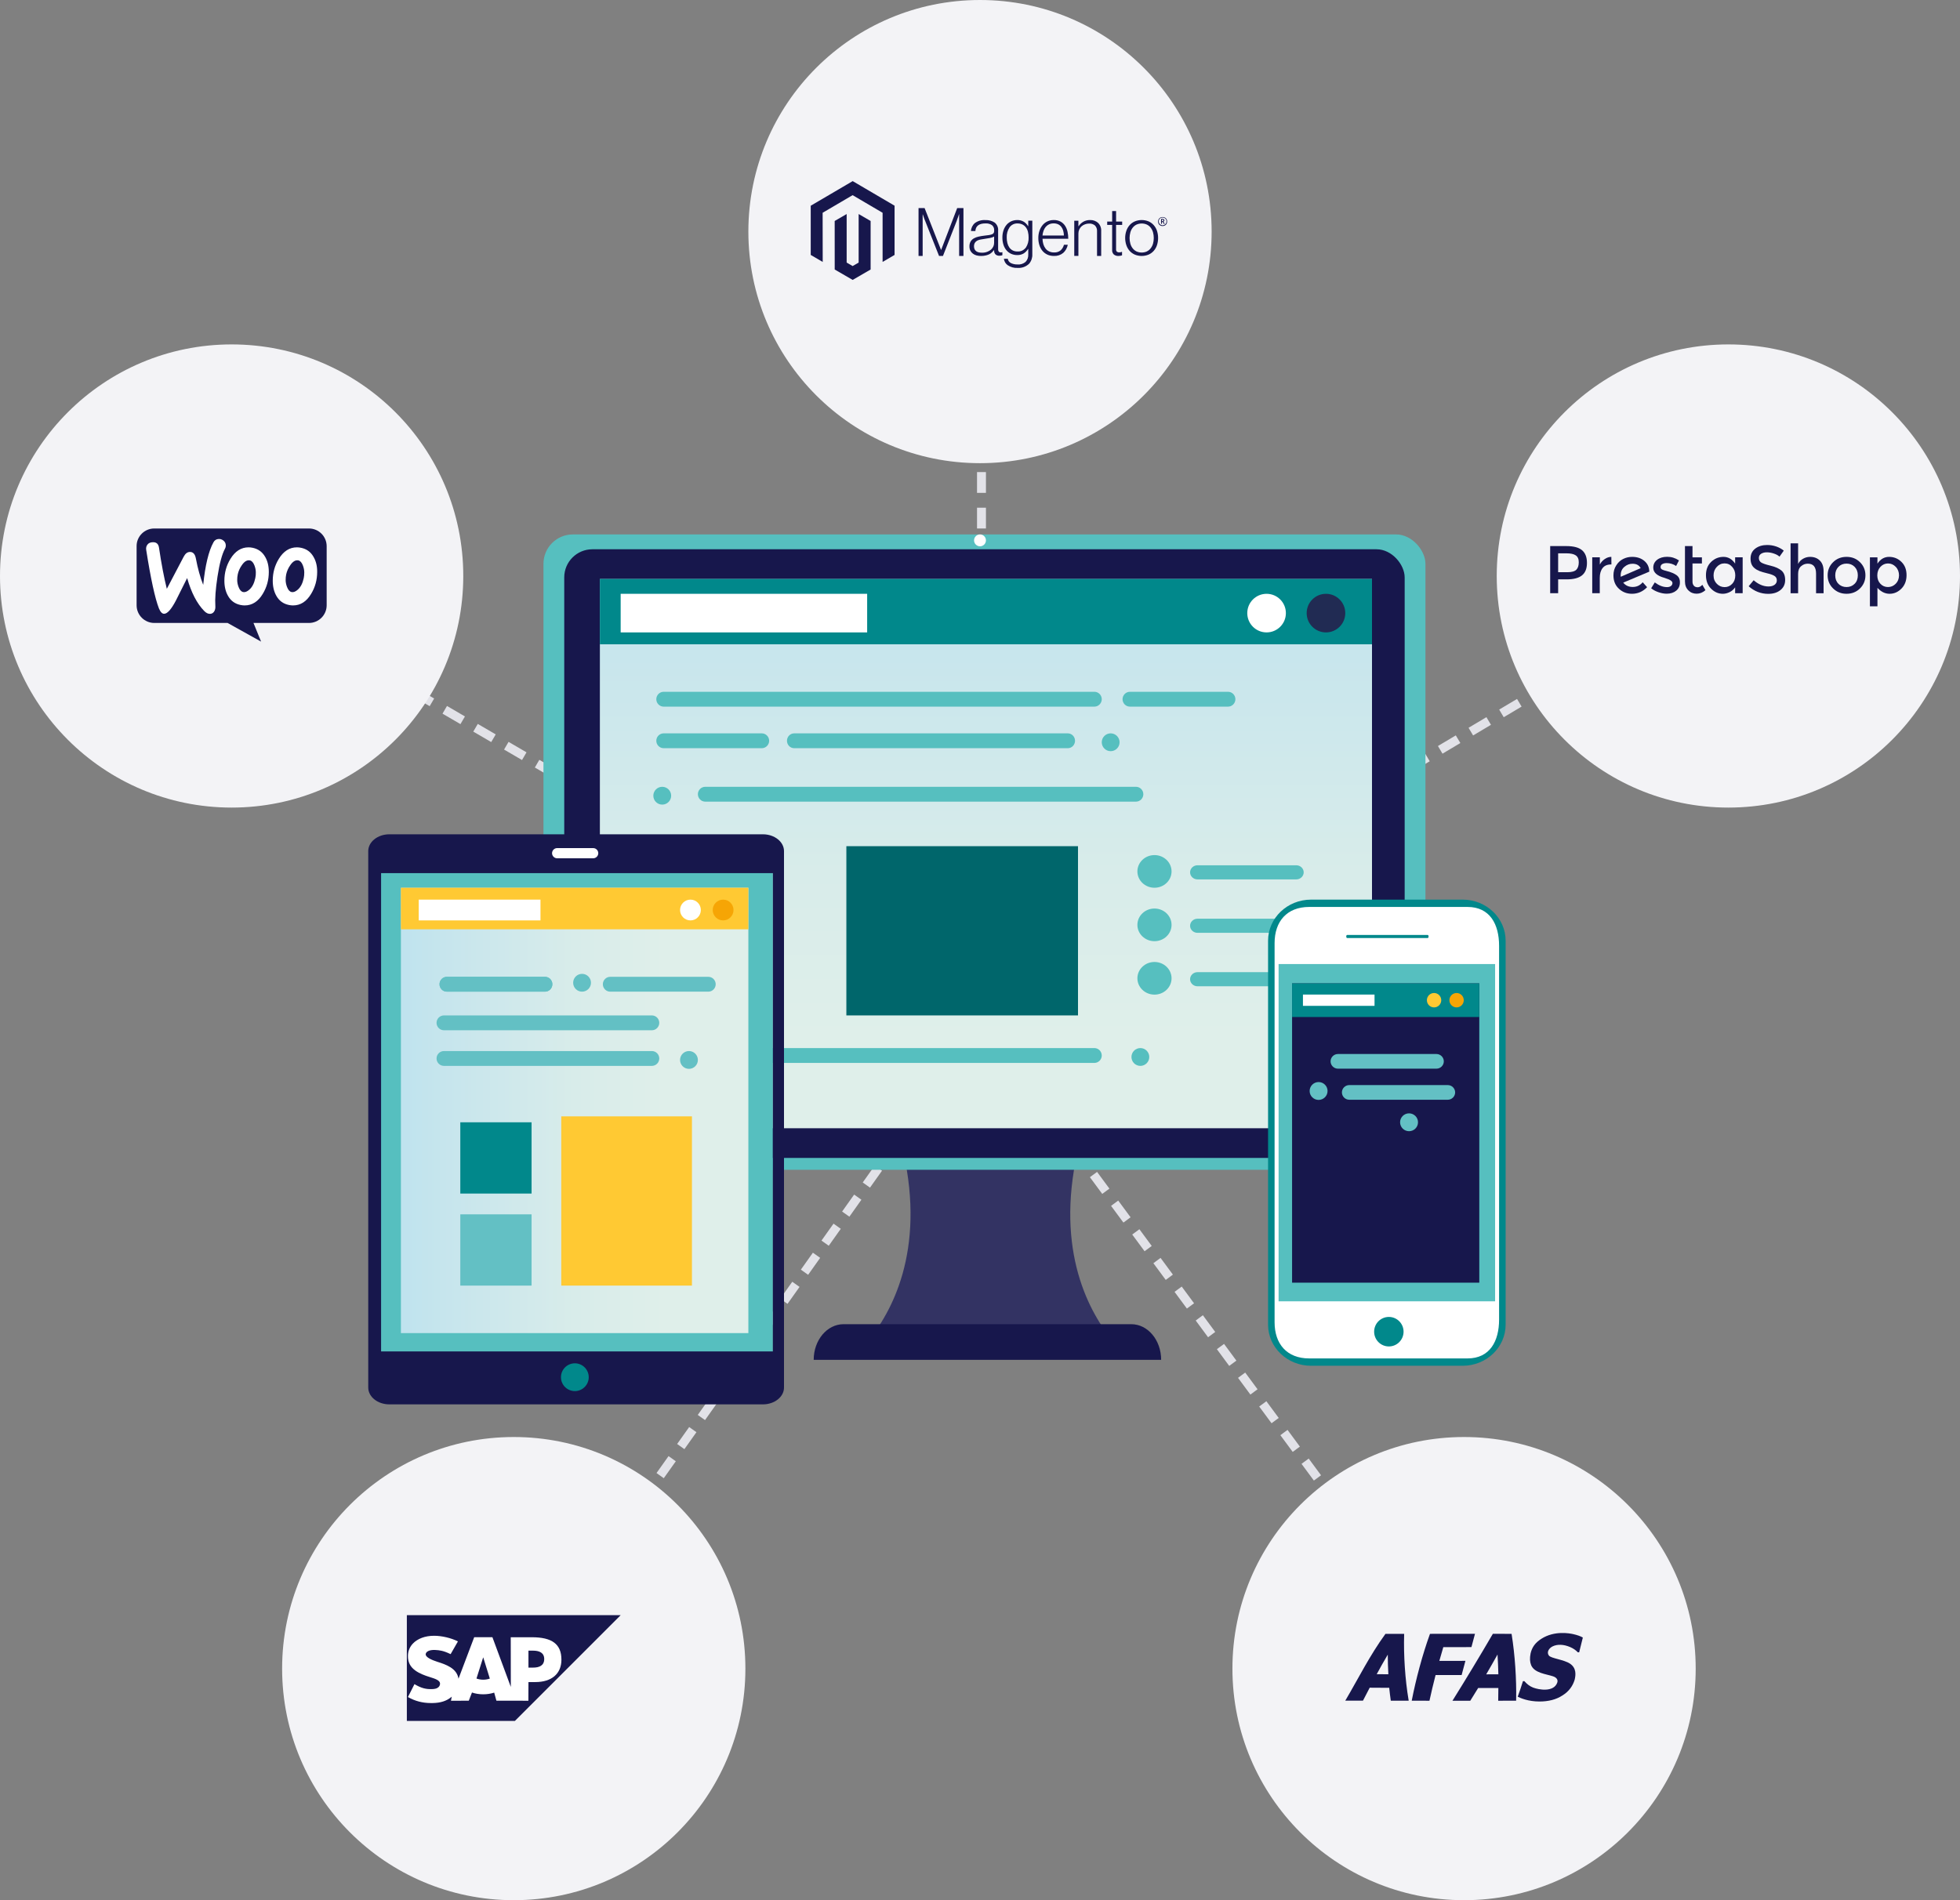 <?xml version="1.0" encoding="UTF-8"?> <svg xmlns="http://www.w3.org/2000/svg" xmlns:xlink="http://www.w3.org/1999/xlink" width="660px" height="640px" viewBox="0 0 660 640" version="1.1"><rect x="0" y="0" width="660" height="640" fill="#808080" stroke="none"/><title>Group 12</title><defs><linearGradient x1="50%" y1="-5.053%" x2="50%" y2="111.756%" id="linearGradient-1"><stop stop-color="#BFE3EE" offset="0%"></stop><stop stop-color="#C6E5ED" offset="12%"></stop><stop stop-color="#D8ECEA" offset="50%"></stop><stop stop-color="#DFEFEA" offset="76%"></stop></linearGradient><linearGradient x1="0%" y1="50%" x2="100%" y2="50%" id="linearGradient-2"><stop stop-color="#BFE3EE" offset="0%"></stop><stop stop-color="#C6E5ED" offset="12%"></stop><stop stop-color="#D8ECEA" offset="50%"></stop><stop stop-color="#DFEFEA" offset="76%"></stop></linearGradient></defs><g id="Wesbite-design" stroke="none" stroke-width="1" fill="none" fill-rule="evenodd"><g id="Let's-Develop.---software-portaal-ontwikkelen" transform="translate(-951, -5100)"><g id="Group-12" transform="translate(951, 5100)"><line x1="78.5" y1="197.5" x2="330.5" y2="344.5" id="Line-4" stroke="#E2E2E8" stroke-width="3" stroke-linecap="square" stroke-dasharray="4,8"></line><line x1="330.5" y1="344.5" x2="330.5" y2="102.5" id="Line-4" stroke="#E2E2E8" stroke-width="3" stroke-linecap="square" stroke-dasharray="4,8"></line><line x1="582.5" y1="194.5" x2="330.5" y2="344.5" id="Line-4" stroke="#E2E2E8" stroke-width="3" stroke-linecap="square" stroke-dasharray="4,8"></line><line x1="485.5" y1="554.5" x2="330.5" y2="344.5" id="Line-4" stroke="#E2E2E8" stroke-width="3" stroke-linecap="square" stroke-dasharray="4,8"></line><line x1="181.5" y1="554.5" x2="330.5" y2="344.5" id="Line-4" stroke="#E2E2E8" stroke-width="3" stroke-linecap="square" stroke-dasharray="4,8"></line><circle id="Oval" fill="#F3F3F6" cx="330" cy="78" r="78"></circle><circle id="Oval-Copy-6" fill="#F3F3F6" cx="78" cy="194" r="78"></circle><circle id="Oval-Copy-9" fill="#F3F3F6" cx="582" cy="194" r="78"></circle><g id="WooCommerce_logo" transform="translate(46, 178)" fill-rule="nonzero"><path d="M5.939,0 L58.034,0 C61.331,0 64,2.669 64,5.966 L64,25.851 C64,29.148 61.331,31.817 58.034,31.817 L39.353,31.817 L41.917,38.096 L30.64,31.817 L5.966,31.817 C2.669,31.817 0,29.148 0,25.851 L0,5.966 C-0.026,2.695 2.643,0 5.94,0 L5.939,0 Z" id="Path" fill="#17174C"></path><path d="M3.644,5.437 C4.008,4.943 4.555,4.683 5.283,4.631 C6.61,4.527 7.364,5.151 7.547,6.504 C8.353,11.942 9.238,16.546 10.174,20.319 L15.872,9.47 C16.392,8.482 17.043,7.961 17.823,7.909 C18.968,7.831 19.67,8.56 19.956,10.095 C20.607,13.555 21.439,16.495 22.428,18.992 C23.104,12.384 24.249,7.623 25.862,4.683 C26.252,3.955 26.825,3.59 27.579,3.538 C28.178,3.486 28.724,3.668 29.218,4.059 C29.713,4.449 29.973,4.943 30.025,5.542 C30.051,6.01 29.973,6.4 29.765,6.79 C28.75,8.664 27.917,11.812 27.241,16.182 C26.591,20.423 26.357,23.727 26.513,26.094 C26.565,26.745 26.461,27.317 26.2,27.811 C25.888,28.384 25.42,28.696 24.822,28.748 C24.145,28.8 23.443,28.488 22.766,27.785 C20.347,25.314 18.422,21.62 17.017,16.702 C15.326,20.032 14.077,22.53 13.271,24.195 C11.736,27.135 10.435,28.644 9.342,28.722 C8.64,28.774 8.041,28.175 7.521,26.927 C6.194,23.518 4.763,16.936 3.228,7.181 C3.124,6.504 3.28,5.906 3.644,5.437 L3.644,5.437 Z M59.554,9.522 C58.617,7.883 57.239,6.894 55.392,6.504 C54.897,6.4 54.429,6.348 53.987,6.348 C51.489,6.348 49.46,7.649 47.873,10.25 C46.52,12.462 45.844,14.907 45.844,17.587 C45.844,19.59 46.26,21.307 47.092,22.738 C48.029,24.377 49.408,25.366 51.255,25.756 C51.749,25.86 52.218,25.912 52.66,25.912 C55.183,25.912 57.213,24.611 58.774,22.01 C60.126,19.772 60.803,17.327 60.803,14.647 C60.829,12.618 60.387,10.927 59.554,9.522 Z M56.276,16.728 C55.912,18.446 55.261,19.72 54.299,20.579 C53.544,21.255 52.842,21.542 52.191,21.411 C51.567,21.281 51.047,20.735 50.657,19.72 C50.344,18.914 50.188,18.107 50.188,17.353 C50.188,16.703 50.24,16.052 50.37,15.454 C50.605,14.387 51.047,13.346 51.749,12.358 C52.608,11.083 53.518,10.563 54.455,10.745 C55.079,10.875 55.6,11.421 55.99,12.436 C56.302,13.242 56.458,14.049 56.458,14.803 C56.458,15.48 56.406,16.13 56.276,16.729 L56.276,16.728 Z M43.268,9.522 C42.331,7.883 40.926,6.894 39.105,6.504 C38.611,6.4 38.143,6.348 37.7,6.348 C35.203,6.348 33.174,7.649 31.587,10.25 C30.234,12.462 29.557,14.907 29.557,17.587 C29.557,19.59 29.974,21.307 30.806,22.738 C31.743,24.377 33.122,25.366 34.969,25.756 C35.463,25.86 35.931,25.912 36.374,25.912 C38.897,25.912 40.926,24.611 42.487,22.01 C43.84,19.772 44.517,17.327 44.517,14.647 C44.517,12.618 44.1,10.927 43.268,9.522 L43.268,9.522 Z M39.964,16.728 C39.6,18.446 38.949,19.72 37.987,20.579 C37.232,21.255 36.53,21.542 35.879,21.411 C35.255,21.281 34.735,20.735 34.344,19.72 C34.032,18.914 33.876,18.107 33.876,17.353 C33.876,16.703 33.928,16.052 34.058,15.454 C34.292,14.387 34.735,13.346 35.437,12.358 C36.296,11.083 37.206,10.563 38.143,10.745 C38.767,10.875 39.287,11.421 39.678,12.436 C39.99,13.242 40.146,14.049 40.146,14.803 C40.172,15.48 40.094,16.13 39.964,16.729 L39.964,16.728 Z" id="Shape" fill="#FFFFFF"></path></g><circle id="Oval-Copy-10" fill="#F3F3F6" cx="173" cy="562" r="78"></circle><circle id="Oval-Copy-11" fill="#F3F3F6" cx="493" cy="562" r="78"></circle><g id="Group-11" transform="translate(453, 550)" fill="#17174C"><path d="M28.351,22.819 L28.203,22.819 C26.345,22.818 24.487,22.816 22.631,22.815 L22.378,22.815 C22.393,22.739 22.408,22.664 22.423,22.588 C23.778,15.623 25.962,7.377 28.478,0.422 C28.495,0.378 28.51,0.334 28.526,0.29 L28.674,0.29 C33.59,0.288 38.509,0.287 43.428,0.288 L43.678,0.288 C43.659,0.362 43.638,0.436 43.618,0.511 C43.265,1.834 42.898,3.209 42.522,4.618 C42.51,4.665 42.497,4.713 42.484,4.76 L42.333,4.76 C39.225,4.759 36.115,4.76 33.014,4.765 C32.558,6.279 32.11,7.831 31.676,9.393 C34.508,9.391 37.354,9.389 40.199,9.389 L40.459,9.389 C40.436,9.473 40.414,9.554 40.392,9.636 C40.001,11.096 39.61,12.563 39.222,14.02 C39.21,14.069 39.198,14.118 39.185,14.166 L39.03,14.166 C36.152,14.166 33.275,14.164 30.411,14.161 C29.651,17.105 28.962,19.997 28.379,22.687 C28.37,22.731 28.36,22.774 28.351,22.819" id="Fill-1"></path><path d="M10.583,13.89 C11.882,13.894 13.19,13.896 14.508,13.9 C14.382,11.701 14.317,9.485 14.311,7.3 C12.999,9.492 11.76,11.704 10.583,13.89 M21.359,22.814 L21.153,22.814 C19.272,22.812 17.392,22.81 15.513,22.809 L15.331,22.809 C15.322,22.75 15.314,22.692 15.305,22.634 C15.11,21.275 14.94,19.883 14.798,18.47 C12.588,18.459 10.395,18.447 8.223,18.432 C7.478,19.868 6.746,21.29 6.009,22.703 C5.992,22.735 5.976,22.766 5.96,22.798 L5.85,22.798 C4.01,22.795 2.173,22.792 0.336,22.789 L0,22.789 C0.057,22.693 0.115,22.598 0.172,22.502 C4.422,15.288 8.227,7.604 13.462,0.391 C13.483,0.361 13.505,0.332 13.526,0.303 L13.634,0.303 C15.639,0.301 17.645,0.299 19.651,0.297 L19.831,0.297 C19.829,0.353 19.827,0.41 19.824,0.466 C19.621,7.479 20.138,15.604 21.325,22.622 C21.336,22.686 21.347,22.75 21.359,22.814" id="Fill-3"></path><path d="M47.459,13.931 C48.826,13.931 50.192,13.929 51.552,13.928 C51.499,11.706 51.403,9.459 51.267,7.255 C50.045,9.456 48.762,11.705 47.459,13.931 M57.532,22.816 L57.325,22.816 C55.445,22.817 53.563,22.818 51.679,22.819 L51.496,22.819 C51.497,22.762 51.5,22.705 51.501,22.649 C51.536,21.317 51.552,19.935 51.55,18.524 C49.288,18.529 47.019,18.532 44.746,18.535 C43.874,19.976 43.003,21.383 42.151,22.733 C42.132,22.763 42.114,22.792 42.094,22.821 L41.984,22.821 C40.132,22.822 38.281,22.822 36.43,22.821 L36.092,22.821 C36.147,22.732 36.205,22.642 36.26,22.553 C40.589,15.634 45.628,7.269 49.641,0.376 C49.656,0.347 49.674,0.317 49.69,0.288 L49.8,0.288 C51.807,0.29 53.813,0.291 55.821,0.292 L55.998,0.292 C56.007,0.348 56.017,0.404 56.025,0.46 C57.149,7.44 57.685,15.642 57.536,22.624 C57.534,22.687 57.532,22.752 57.532,22.816" id="Fill-6"></path><path d="M80,1.532 C79.57,3.192 79.163,4.849 78.759,6.51 C78.609,6.51 78.458,6.509 78.309,6.508 C77.669,5.84 76.857,5.245 75.829,4.792 C73.517,3.772 71.364,3.749 69.802,4.523 C68.639,5.099 67.711,6.414 68.544,7.582 C69.26,8.586 73.613,8.936 75.689,10.343 C77.893,11.837 77.617,14.151 77.241,15.755 C76.583,17.93 75.255,19.729 73.118,21.047 C70.986,22.451 68.35,23.081 65.411,23.081 C61.58,23.081 58.99,21.919 58.073,21.465 C58.694,19.766 59.281,18.008 59.828,16.225 C59.991,16.225 60.152,16.224 60.313,16.223 C61.128,17.171 62.089,17.942 63.241,18.388 C65.192,19.143 70.193,20.025 71.376,16.736 C71.743,15.716 71.066,14.968 69.99,14.605 C67.702,13.832 63.684,13.523 62.587,10.829 C62.147,9.748 62.087,8.508 62.401,6.888 C62.889,4.796 63.959,3.275 66.068,1.934 C70.471,-0.867 75.556,0.116 76.797,0.396 C78.033,0.676 79.167,1.057 80,1.532" id="Fill-8"></path></g><g id="devices" transform="translate(124, 180)" fill-rule="nonzero"><path d="M168,272 L251,272 C242.892,262.26 231.288,241.559 238.833,207.934 C246.025,175.896 227.879,167.128 209.5,176.614 C191.121,167.128 172.975,175.896 180.167,207.934 C187.712,241.559 176.108,262.26 168,272 L168,272 Z" id="Path" fill="#333363"></path><path d="M256.965,266 L160.04,266 C154.497,266 150,271.372 150,278 L267,278 C267,271.372 262.508,266 256.96,266 L256.965,266 Z" id="Path" fill="#17174C"></path><rect id="Rectangle" fill="#56BFBF" x="59" y="0" width="297" height="214" rx="9.91"></rect><rect id="Rectangle" fill="#17174C" x="66" y="5" width="283" height="205" rx="9.47"></rect><path d="M204,2 C204,3.106 204.894,4 206,4 C207.106,4 208,3.106 208,2 C208,0.894 207.106,0 206,0 C204.894,0 204,0.894 204,2 Z" id="Path" fill="#FFFFFF"></path><rect id="Rectangle" fill="url(#linearGradient-1)" x="78" y="15" width="260" height="185"></rect><rect id="Rectangle" fill="#01888B" x="78" y="15" width="260" height="22"></rect><path d="M244.529,178 L99.471,178 C98.114,178 97,176.873 97,175.5 L97,175.5 C97,174.127 98.114,173 99.471,173 L244.529,173 C245.886,173 247,174.127 247,175.5 L247,175.5 C247,176.873 245.886,178 244.529,178 Z" id="Path" fill="#56BFBF"></path><path d="M316,26.5 C316,30.09 318.91,33 322.5,33 C326.09,33 329,30.09 329,26.5 C329,22.91 326.09,20 322.5,20 C318.91,20 316,22.91 316,26.5 Z" id="Path" fill="#212B53"></path><path d="M296,26.5 C296,30.09 298.91,33 302.5,33 C306.09,33 309,30.09 309,26.5 C309,22.91 306.09,20 302.5,20 C298.91,20 296,22.91 296,26.5 Z" id="Path" fill="#FFFFFF"></path><rect id="Rectangle" fill="#FFFFFF" x="85" y="20" width="83" height="13"></rect><g id="Group" transform="translate(0, 101)"><rect id="Rectangle" fill="#56BFBF" x="2.09" y="1.653" width="134.166" height="187.912"></rect><path d="M132.922,0 L7.078,0 C3.184,0 0,2.547 0,5.654 L0,186.346 C0,189.458 3.184,192 7.078,192 L132.922,192 C136.816,192 140,189.453 140,186.346 L140,5.654 C140,2.542 136.816,0 132.922,0 Z M136.262,174.169 L4.327,174.169 L4.327,13.086 L136.257,13.086 L136.257,174.164 L136.262,174.169 Z" id="Shape" fill="#17174C"></path><path d="M75.746,8.079 L63.612,8.079 C62.669,8.079 61.896,7.306 61.896,6.363 L61.896,6.363 C61.896,5.42 62.669,4.647 63.612,4.647 L75.746,4.647 C76.689,4.647 77.462,5.42 77.462,6.363 L77.462,6.363 C77.462,7.306 76.689,8.079 75.746,8.079 Z" id="Path" fill="#FFFFFF"></path><ellipse id="Oval" fill="#01888B" cx="69.572" cy="182.851" rx="4.677" ry="4.677"></ellipse></g><rect id="Rectangle" fill="url(#linearGradient-2)" x="11" y="119" width="117" height="150"></rect><rect id="Rectangle" fill="#FFC933" x="11" y="119" width="117" height="14"></rect><path d="M116,126.5 C116,128.431 117.569,130 119.5,130 C121.431,130 123,128.431 123,126.5 C123,124.569 121.431,123 119.5,123 C117.569,123 116,124.569 116,126.5 Z" id="Path" fill="#F6A505"></path><path d="M105,126.5 C105,128.431 106.569,130 108.5,130 C110.431,130 112,128.431 112,126.5 C112,124.569 110.431,123 108.5,123 C106.569,123 105,124.569 105,126.5 Z" id="Path" fill="#FFFFFF"></path><rect id="Rectangle" fill="#FFFFFF" x="17" y="123" width="41" height="7"></rect><path d="M244.529,58 L99.471,58 C98.114,58 97,56.873 97,55.5 L97,55.5 C97,54.127 98.114,53 99.471,53 L244.529,53 C245.886,53 247,54.127 247,55.5 L247,55.5 C247,56.873 245.886,58 244.529,58 Z" id="Path" fill="#56BFBF"></path><path d="M258.529,90 L113.471,90 C112.114,90 111,88.873 111,87.5 L111,87.5 C111,86.127 112.114,85 113.471,85 L258.529,85 C259.886,85 261,86.127 261,87.5 L261,87.5 C261,88.873 259.886,90 258.529,90 L258.529,90 Z" id="Path" fill="#56BFBF"></path><path d="M289.532,58 L256.468,58 C255.113,58 254,56.873 254,55.5 L254,55.5 C254,54.127 255.113,53 256.468,53 L289.532,53 C290.887,53 292,54.127 292,55.5 L292,55.5 C292,56.873 290.887,58 289.532,58 Z" id="Path" fill="#56BFBF"></path><path d="M99.468,72 L132.532,72 C133.887,72 135,70.873 135,69.5 L135,69.5 C135,68.127 133.887,67 132.532,67 L99.468,67 C98.113,67 97,68.127 97,69.5 L97,69.5 C97,70.873 98.113,72 99.468,72 L99.468,72 Z" id="Path" fill="#56BFBF"></path><path d="M26.468,154 L59.532,154 C60.887,154 62,152.873 62,151.5 L62,151.5 C62,150.127 60.887,149 59.532,149 L26.468,149 C25.113,149 24,150.127 24,151.5 L24,151.5 C24,152.873 25.113,154 26.468,154 Z" id="Path" fill="#63C0C4"></path><path d="M81.468,154 L114.532,154 C115.887,154 117,152.873 117,151.5 L117,151.5 C117,150.127 115.887,149 114.532,149 L81.468,149 C80.113,149 79,150.127 79,151.5 L79,151.5 C79,152.873 80.113,154 81.468,154 L81.468,154 Z" id="Path" fill="#63C0C4"></path><path d="M25.487,167 L95.513,167 C96.879,167 98,165.873 98,164.5 L98,164.5 C98,163.127 96.879,162 95.513,162 L25.487,162 C24.121,162 23,163.127 23,164.5 L23,164.5 C23,165.873 24.121,167 25.487,167 Z" id="Path" fill="#63C0C4"></path><path d="M25.487,179 L95.513,179 C96.879,179 98,177.873 98,176.5 L98,176.5 C98,175.127 96.879,174 95.513,174 L25.487,174 C24.121,174 23,175.127 23,176.5 L23,176.5 C23,177.873 24.121,179 25.487,179 Z" id="Path" fill="#63C0C4"></path><path d="M143.425,72 L235.575,72 C236.91,72 238,70.876 238,69.5 L238,69.5 C238,68.124 236.91,67 235.575,67 L143.425,67 C142.09,67 141,68.124 141,69.5 L141,69.5 C141,70.876 142.09,72 143.425,72 L143.425,72 Z" id="Path" fill="#56BFBF"></path><path d="M253,70 C253,71.658 251.658,73 250,73 C248.342,73 247,71.658 247,70 C247,68.342 248.342,67 250,67 C251.658,67 253,68.342 253,70 Z" id="Path" fill="#56BFBF"></path><circle id="Oval" fill="#56BFBF" cx="260" cy="176" r="3"></circle><g id="Group" transform="translate(259, 108)" fill="#56BFBF"><path d="M53.515,8.185 L20.227,8.185 C18.862,8.185 17.742,7.114 17.742,5.809 L17.742,5.809 C17.742,4.504 18.862,3.433 20.227,3.433 L53.515,3.433 C54.88,3.433 56,4.504 56,5.809 L56,5.809 C56,7.114 54.88,8.185 53.515,8.185 Z" id="Path"></path><path d="M11.505,5.5 C11.505,8.54 8.927,11 5.753,11 C2.578,11 0,8.535 0,5.5 C0,2.465 2.578,0 5.753,0 C8.927,0 11.505,2.465 11.505,5.5 Z" id="Path"></path></g><g id="Group" transform="translate(259, 126)" fill="#56BFBF"><path d="M53.515,8.185 L20.227,8.185 C18.862,8.185 17.742,7.114 17.742,5.809 L17.742,5.809 C17.742,4.504 18.862,3.433 20.227,3.433 L53.515,3.433 C54.88,3.433 56,4.504 56,5.809 L56,5.809 C56,7.114 54.88,8.185 53.515,8.185 Z" id="Path"></path><path d="M11.505,5.5 C11.505,8.54 8.927,11 5.753,11 C2.578,11 0,8.535 0,5.5 C0,2.465 2.578,0 5.753,0 C8.927,0 11.505,2.465 11.505,5.5 Z" id="Path"></path></g><g id="Group" transform="translate(259, 144)" fill="#56BFBF"><path d="M53.515,8.185 L20.227,8.185 C18.862,8.185 17.742,7.114 17.742,5.809 L17.742,5.809 C17.742,4.504 18.862,3.433 20.227,3.433 L53.515,3.433 C54.88,3.433 56,4.504 56,5.809 L56,5.809 C56,7.114 54.88,8.185 53.515,8.185 Z" id="Path"></path><path d="M11.505,5.5 C11.505,8.54 8.927,11 5.753,11 C2.578,11 0,8.535 0,5.5 C0,2.465 2.578,0 5.753,0 C8.927,0 11.505,2.465 11.505,5.5 Z" id="Path"></path></g><path d="M75,151 C75,152.658 73.658,154 72,154 C70.342,154 69,152.658 69,151 C69,149.342 70.342,148 72,148 C73.658,148 75,149.342 75,151 Z" id="Path" fill="#63C0C4"></path><path d="M111,177 C111,178.658 109.658,180 108,180 C106.342,180 105,178.658 105,177 C105,175.342 106.342,174 108,174 C109.658,174 111,175.342 111,177 Z" id="Path" fill="#63C0C4"></path><path d="M102,88 C102,89.658 100.658,91 99,91 C97.342,91 96,89.658 96,88 C96,86.342 97.342,85 99,85 C100.658,85 102,86.342 102,88 Z" id="Path" fill="#56BFBF"></path><rect id="Rectangle" fill="#00666B" x="161" y="105" width="78" height="57"></rect><rect id="Rectangle" fill="#FFC933" x="65" y="196" width="44" height="57"></rect><rect id="Rectangle" fill="#63C0C4" x="31" y="229" width="24" height="24"></rect><rect id="Rectangle" fill="#01888B" x="31" y="198" width="24" height="24"></rect><path d="M26.468,154 L59.532,154 C60.887,154 62,152.873 62,151.5 L62,151.5 C62,150.127 60.887,149 59.532,149 L26.468,149 C25.113,149 24,150.127 24,151.5 L24,151.5 C24,152.873 25.113,154 26.468,154 Z" id="Path" fill="#63C0C4"></path><g id="Group" transform="translate(303, 123)"><g><path d="M65.521,0 C73.519,0 80,6.205 80,13.853 L80,143.147 C80,150.8 73.519,157 65.521,157 L14.479,157 C6.481,157 0,150.8 0,143.147 L0,13.853 C0,6.205 6.481,0 14.479,0 L65.521,0 Z" id="Path" fill="#01888B"></path><path d="M67.163,2.468 C74.72,2.468 77.796,8.328 77.796,15.559 L77.796,141.437 C77.796,148.667 74.72,154.527 67.163,154.527 L13.849,154.527 C6.292,154.527 2.199,149.59 2.199,142.36 L2.199,14.635 C2.199,7.405 6.292,2.468 13.849,2.468 L67.163,2.468 Z" id="Path" fill="#FFFFFF"></path><rect id="Rectangle" fill="#56BFBF" x="3.546" y="21.7" width="72.908" height="113.594"></rect><path d="M40.676,150.494 C43.413,150.494 45.631,148.268 45.631,145.523 C45.631,142.778 43.413,140.552 40.676,140.552 C37.939,140.552 35.72,142.778 35.72,145.523 C35.72,148.268 37.939,150.494 40.676,150.494 Z" id="Path" fill="#01888B"></path><path d="M53.755,12.935 C53.919,12.935 54.05,12.701 54.05,12.415 L54.05,12.415 C54.05,12.128 53.919,11.895 53.755,11.895 L26.623,11.895 C26.458,11.895 26.328,12.128 26.328,12.415 L26.328,12.415 C26.328,12.701 26.458,12.935 26.623,12.935 L53.755,12.935 Z" id="Path" fill="#01888B"></path></g><rect id="Rectangle" fill="#17174C" x="8.09" y="28.212" width="63.036" height="100.805"></rect><rect id="Rectangle" fill="#01888B" x="8.09" y="28.212" width="63.036" height="11.326"></rect><path d="M61.064,33.877 C61.064,35.213 62.145,36.302 63.482,36.302 C64.819,36.302 65.899,35.218 65.899,33.877 C65.899,32.536 64.819,31.452 63.482,31.452 C62.145,31.452 61.064,32.536 61.064,33.877 Z" id="Path" fill="#F6A505"></path><path d="M53.483,33.877 C53.483,35.213 54.564,36.302 55.901,36.302 C57.238,36.302 58.318,35.218 58.318,33.877 C58.318,32.536 57.238,31.452 55.901,31.452 C54.564,31.452 53.483,32.536 53.483,33.877 Z" id="Path" fill="#FFC933"></path><rect id="Rectangle" fill="#FFFFFF" x="11.747" y="31.977" width="24.104" height="3.8"></rect></g><g id="Group" transform="translate(317, 175)" fill="#63C0C4"><path d="M6.036,12.453 C6.036,14.115 4.685,15.461 3.018,15.461 C1.351,15.461 0,14.115 0,12.453 C0,10.792 1.351,9.446 3.018,9.446 C4.685,9.446 6.036,10.792 6.036,12.453 Z" id="Path"></path><path d="M36.494,22.992 C36.494,24.654 35.143,26 33.476,26 C31.809,26 30.458,24.654 30.458,22.992 C30.458,21.331 31.809,19.985 33.476,19.985 C35.143,19.985 36.494,21.331 36.494,22.992 Z" id="Path"></path><path d="M9.527,4.937 L42.706,4.937 C44.066,4.937 45.182,3.824 45.182,2.468 L45.182,2.468 C45.182,1.113 44.066,0 42.706,0 L9.527,0 C8.167,0 7.05,1.113 7.05,2.468 L7.05,2.468 C7.05,3.824 8.167,4.937 9.527,4.937 Z" id="Path"></path><path d="M13.345,15.403 L46.523,15.403 C47.883,15.403 49,14.29 49,12.934 L49,12.934 C49,11.579 47.883,10.466 46.523,10.466 L13.345,10.466 C11.984,10.466 10.868,11.579 10.868,12.934 L10.868,12.934 C10.868,14.29 11.984,15.403 13.345,15.403 Z" id="Path"></path></g></g><g id="Magento_Logo" transform="translate(273, 61)" fill="#17174C" fill-rule="nonzero"><polygon id="Path" points="14.131 0 0 8.291 0 24.861 4.035 27.227 4.009 10.664 14.104 4.732 24.2 10.664 24.2 27.22 28.235 24.861 28.235 8.278"></polygon><polygon id="Path" points="16.137 27.437 14.121 28.608 12.099 27.443 12.099 11.092 8.067 13.427 8.074 29.772 14.121 33.277 20.168 29.772 20.168 13.427 16.137 11.092"></polygon><path d="M38.342,9.076 L43.875,23.157 L43.921,23.157 L49.323,9.076 L51.429,9.076 L51.429,25.21 L49.975,25.21 L49.975,11.155 L49.928,11.155 C49.856,11.407 49.771,11.665 49.685,11.917 L49.422,12.619 L49.165,13.368 L44.527,25.21 L43.211,25.21 L38.52,13.368 C38.428,13.156 38.342,12.93 38.25,12.705 C38.158,12.48 38.079,12.222 38.007,11.997 L37.737,11.208 L37.691,11.208 L37.691,25.21 L36.303,25.21 L36.303,9.076 L38.342,9.076 Z" id="Path"></path><path d="M55.851,25.031 C55.394,24.911 54.966,24.705 54.594,24.426 C54.239,24.155 53.953,23.811 53.759,23.42 C53.542,22.977 53.436,22.494 53.448,22.006 C53.425,21.423 53.563,20.845 53.848,20.329 C54.112,19.9 54.485,19.54 54.933,19.284 C55.427,19.01 55.963,18.811 56.521,18.692 C57.172,18.549 57.832,18.439 58.496,18.363 C59.09,18.304 59.601,18.245 60.015,18.173 C60.36,18.125 60.699,18.039 61.023,17.916 C61.251,17.836 61.449,17.691 61.589,17.502 C61.717,17.288 61.779,17.044 61.769,16.799 L61.769,16.575 C61.823,15.908 61.544,15.255 61.016,14.813 C60.38,14.399 59.617,14.2 58.848,14.247 C56.689,14.247 55.552,15.104 55.437,16.818 L53.966,16.818 C54.004,15.79 54.477,14.82 55.278,14.129 C56.286,13.391 57.545,13.032 58.813,13.123 C59.927,13.069 61.028,13.365 61.948,13.965 C62.774,14.648 63.203,15.669 63.102,16.706 L63.102,23.005 C63.085,23.273 63.165,23.538 63.329,23.755 C63.477,23.92 63.695,24.014 63.923,24.011 C64.006,24.021 64.089,24.021 64.172,24.011 C64.272,23.997 64.372,23.975 64.469,23.946 L64.538,23.946 L64.538,24.958 C64.408,25.007 64.274,25.047 64.137,25.077 C63.945,25.12 63.748,25.14 63.55,25.136 C63.09,25.16 62.637,25.019 62.28,24.741 C61.938,24.41 61.752,23.962 61.762,23.499 L61.762,23.255 L61.693,23.255 C61.502,23.499 61.295,23.729 61.071,23.946 C60.81,24.203 60.513,24.424 60.187,24.603 C59.806,24.794 59.399,24.938 58.979,25.031 C58.472,25.155 57.949,25.215 57.425,25.208 C56.894,25.222 56.364,25.162 55.851,25.031 M59.435,23.808 C59.909,23.637 60.345,23.383 60.719,23.058 C61.054,22.758 61.32,22.396 61.499,21.993 C61.667,21.614 61.754,21.207 61.755,20.796 L61.755,18.679 C61.309,18.907 60.83,19.069 60.332,19.159 C59.773,19.271 59.2,19.369 58.606,19.442 C58.012,19.514 57.605,19.593 57.17,19.678 C56.769,19.744 56.384,19.875 56.03,20.066 C55.711,20.241 55.447,20.492 55.264,20.796 C55.061,21.165 54.963,21.577 54.981,21.993 C54.969,22.342 55.045,22.689 55.202,23.005 C55.342,23.265 55.543,23.49 55.789,23.663 C56.048,23.834 56.342,23.953 56.652,24.011 C56.993,24.079 57.34,24.112 57.688,24.11 C58.286,24.122 58.88,24.019 59.435,23.808" id="Shape"></path><path d="M66.353,28.348 C65.627,27.842 65.149,27.044 65.038,26.156 L66.353,26.156 C66.448,26.799 66.856,27.349 67.438,27.62 C68.113,27.935 68.851,28.088 69.594,28.068 C70.597,28.168 71.598,27.852 72.369,27.192 C72.981,26.526 73.299,25.635 73.25,24.725 L73.25,22.853 L73.184,22.853 C72.802,23.469 72.29,23.99 71.685,24.377 C71.022,24.755 70.268,24.938 69.509,24.905 C68.8,24.915 68.098,24.767 67.451,24.471 C66.849,24.192 66.314,23.781 65.886,23.268 C65.436,22.721 65.097,22.089 64.887,21.409 C64.649,20.639 64.531,19.836 64.539,19.029 C64.526,18.167 64.662,17.31 64.94,16.495 C65.179,15.812 65.545,15.181 66.018,14.637 C66.457,14.147 66.995,13.759 67.596,13.5 C68.202,13.244 68.852,13.112 69.509,13.113 C70.287,13.081 71.058,13.276 71.731,13.674 C72.32,14.05 72.817,14.557 73.184,15.158 L73.25,15.158 L73.25,13.333 L74.617,13.333 L74.617,24.651 C74.67,25.806 74.287,26.937 73.545,27.814 C72.506,28.819 71.098,29.333 69.667,29.231 C68.506,29.3 67.355,28.991 66.379,28.348 M72.447,22.398 C73.101,21.387 73.423,20.191 73.368,18.982 C73.375,18.336 73.3,17.691 73.144,17.064 C73.011,16.525 72.774,16.018 72.447,15.573 C72.137,15.159 71.733,14.827 71.271,14.603 C70.755,14.366 70.193,14.249 69.627,14.262 C68.577,14.213 67.572,14.703 66.951,15.566 C66.271,16.581 65.936,17.795 65.998,19.022 C65.995,19.649 66.07,20.273 66.222,20.881 C66.351,21.41 66.574,21.91 66.879,22.358 C67.172,22.772 67.557,23.108 68.003,23.341 C68.498,23.588 69.044,23.709 69.594,23.695 C70.695,23.775 71.762,23.288 72.434,22.398" id="Shape"></path><path d="M79.675,24.746 C79.033,24.457 78.465,24.022 78.015,23.475 C77.555,22.909 77.208,22.257 76.994,21.556 C76.75,20.781 76.63,19.972 76.639,19.158 C76.633,18.344 76.76,17.534 77.014,16.761 C77.244,16.062 77.599,15.411 78.06,14.842 C78.502,14.3 79.058,13.865 79.688,13.571 C80.36,13.257 81.093,13.1 81.833,13.112 C82.631,13.083 83.423,13.264 84.132,13.636 C84.745,13.972 85.266,14.456 85.65,15.045 C86.051,15.657 86.332,16.342 86.477,17.062 C86.641,17.833 86.723,18.619 86.723,19.407 L78.047,19.407 C78.06,20.022 78.153,20.632 78.325,21.222 C78.479,21.748 78.724,22.243 79.049,22.682 C79.366,23.103 79.778,23.439 80.25,23.665 C80.779,23.916 81.358,24.04 81.943,24.025 C82.742,24.076 83.532,23.824 84.158,23.318 C84.7,22.814 85.086,22.16 85.269,21.438 L86.561,21.438 C86.356,22.498 85.816,23.461 85.024,24.183 C84.146,24.897 83.041,25.261 81.917,25.204 C81.137,25.219 80.364,25.063 79.649,24.746 M85.024,16.715 C84.889,16.242 84.671,15.798 84.378,15.405 C84.095,15.04 83.732,14.746 83.318,14.547 C82.842,14.329 82.323,14.223 81.8,14.239 C81.274,14.228 80.752,14.333 80.269,14.547 C79.837,14.748 79.452,15.041 79.139,15.405 C78.818,15.793 78.568,16.237 78.403,16.715 C78.214,17.234 78.093,17.776 78.041,18.326 L85.256,18.326 C85.245,17.785 85.165,17.248 85.017,16.728" id="Shape"></path><path d="M90.131,13.34 L90.131,15.176 L90.21,15.176 C90.609,14.572 91.137,14.067 91.754,13.697 C92.472,13.287 93.288,13.084 94.112,13.112 C95.082,13.079 96.028,13.42 96.761,14.067 C97.49,14.778 97.873,15.78 97.808,16.804 L97.808,25.21 L96.41,25.21 L96.41,16.911 C96.471,16.177 96.212,15.452 95.702,14.927 C95.147,14.484 94.452,14.262 93.747,14.302 C93.27,14.298 92.797,14.382 92.35,14.551 C91.929,14.703 91.539,14.931 91.197,15.223 C90.518,15.839 90.132,16.72 90.137,17.644 L90.137,25.183 L88.739,25.183 L88.739,13.34 L90.131,13.34 Z" id="Path"></path><path d="M102.074,24.724 C101.655,24.318 101.442,23.731 101.498,23.138 L101.498,14.751 L99.832,14.751 L99.832,13.622 L101.504,13.622 L101.504,10.084 L102.826,10.084 L102.826,13.622 L104.874,13.622 L104.874,14.751 L102.82,14.751 L102.82,22.916 C102.787,23.228 102.885,23.54 103.089,23.771 C103.321,23.945 103.605,24.029 103.891,24.006 C104.051,24.006 104.211,23.986 104.367,23.947 C104.502,23.92 104.634,23.879 104.761,23.823 L104.83,23.823 L104.83,25.005 C104.437,25.142 104.024,25.21 103.609,25.207 C103.059,25.235 102.517,25.065 102.074,24.724" id="Path"></path><path d="M109.126,24.751 C108.449,24.459 107.849,24.024 107.369,23.48 C106.877,22.914 106.505,22.261 106.272,21.559 C105.753,19.998 105.753,18.321 106.272,16.76 C106.505,16.058 106.877,15.406 107.369,14.84 C107.849,14.295 108.449,13.861 109.126,13.568 C110.612,12.956 112.294,12.956 113.78,13.568 C114.447,13.863 115.038,14.298 115.51,14.84 C116.004,15.403 116.375,16.056 116.6,16.76 C117.1,18.324 117.1,19.996 116.6,21.559 C116.375,22.263 116.004,22.917 115.51,23.48 C115.036,24.022 114.443,24.457 113.773,24.751 C112.287,25.363 110.605,25.363 109.12,24.751 M113.207,23.67 C113.712,23.422 114.149,23.063 114.481,22.621 C114.838,22.153 115.104,21.627 115.265,21.067 C115.601,19.821 115.601,18.512 115.265,17.265 C115.109,16.704 114.848,16.176 114.495,15.705 C114.163,15.263 113.726,14.904 113.221,14.656 C112.099,14.15 110.8,14.15 109.678,14.656 C109.176,14.907 108.74,15.266 108.404,15.705 C108.046,16.174 107.783,16.703 107.628,17.265 C107.283,18.511 107.283,19.822 107.628,21.067 C107.783,21.629 108.046,22.159 108.404,22.627 C108.74,23.066 109.176,23.425 109.678,23.676 C110.8,24.183 112.099,24.183 113.221,23.676" id="Shape"></path><path d="M118.49,15.125 C118.079,15.142 117.679,14.989 117.391,14.702 C117.102,14.415 116.952,14.021 116.978,13.62 C116.955,13.218 117.105,12.825 117.393,12.536 C117.68,12.248 118.078,12.09 118.49,12.102 C118.903,12.086 119.303,12.242 119.591,12.532 C119.878,12.822 120.026,13.217 119.996,13.62 C120.02,14.02 119.87,14.411 119.583,14.697 C119.296,14.983 118.9,15.138 118.49,15.125 M118.49,12.275 C118.132,12.267 117.787,12.406 117.541,12.66 C117.294,12.914 117.169,13.258 117.196,13.607 C117.196,14.305 117.775,14.872 118.49,14.872 C119.205,14.872 119.785,14.305 119.785,13.607 C119.812,13.258 119.687,12.914 119.44,12.66 C119.193,12.406 118.848,12.267 118.49,12.275 M118.933,14.426 L118.422,13.707 L118.259,13.707 L118.259,14.372 L117.966,14.372 L117.966,12.728 L118.484,12.728 C118.838,12.728 119.083,12.901 119.083,13.214 C119.093,13.428 118.948,13.62 118.736,13.673 L119.226,14.339 L118.933,14.426 Z M118.484,13.001 L118.259,13.001 L118.259,13.493 L118.47,13.493 C118.661,13.493 118.783,13.414 118.783,13.247 C118.783,13.081 118.674,13.001 118.484,13.001" id="Shape"></path></g><g id="XMLID_142_" transform="translate(522, 183)" fill="#17174C" fill-rule="nonzero"><path d="M23.766,11.261 C23.742,11.164 23.742,11.018 23.742,10.823 C23.742,9.58 24.156,8.605 24.985,7.922 C25.814,7.215 26.715,6.874 27.715,6.874 C29.031,6.874 29.957,7.361 30.469,8.361 L23.766,11.261 Z M33.37,9.506 C33.346,8.044 32.809,6.849 31.712,5.923 C30.615,4.997 29.25,4.558 27.593,4.558 C26.545,4.558 25.545,4.778 24.619,5.241 C23.668,5.704 22.888,6.411 22.255,7.41 C21.621,8.385 21.304,9.506 21.304,10.798 C21.304,12.651 21.913,14.162 23.132,15.283 C24.351,16.429 25.838,16.99 27.544,16.99 C29.494,16.99 31.2,16.258 32.639,14.771 L31.152,13.114 C30.274,14.162 29.153,14.698 27.812,14.698 C26.447,14.698 25.375,14.211 24.595,13.236 L33.394,9.531 L33.37,9.506 Z" id="XMLID_160_"></path><path d="M18.379,5.289 C17.672,5.777 17.112,6.386 16.722,7.142 L16.722,4.704 L14.162,4.704 L14.162,16.795 L16.697,16.795 L16.697,11.627 C16.697,10.262 17.014,9.141 17.648,8.336 C18.282,7.508 19.232,7.118 20.475,7.118 L20.622,7.118 L20.597,4.558 C19.842,4.558 19.086,4.802 18.379,5.289" id="XMLID_138_"></path><path d="M42.462,10.652 C42.048,10.384 41.682,10.165 41.316,10.018 C40.951,9.872 40.585,9.726 40.219,9.604 C39.829,9.482 39.415,9.36 38.903,9.238 C38.416,9.116 38.026,8.995 37.757,8.848 C37.367,8.678 37.172,8.385 37.172,7.995 C37.172,7.556 37.367,7.215 37.733,6.996 C38.123,6.776 38.611,6.654 39.22,6.654 C40.366,6.654 41.438,6.971 42.413,7.629 L43.364,5.753 C42.121,4.924 40.804,4.534 39.415,4.534 C38.026,4.534 36.88,4.875 36.027,5.533 C35.149,6.216 34.711,7.093 34.711,8.215 C34.711,9.799 35.978,10.945 38.489,11.627 C38.537,11.651 38.635,11.676 38.757,11.725 C40.366,12.212 41.17,12.748 41.17,13.358 C41.17,13.772 40.999,14.113 40.683,14.357 C40.341,14.625 39.902,14.747 39.317,14.747 C38.001,14.747 36.636,14.211 35.222,13.163 L34.004,15.137 C34.735,15.722 35.564,16.161 36.514,16.478 C37.465,16.795 38.367,16.965 39.244,16.965 C40.536,16.965 41.609,16.624 42.438,15.941 C43.266,15.259 43.681,14.333 43.681,13.187 C43.705,12.041 43.291,11.213 42.462,10.652" id="XMLID_137_"></path><path d="M8.824,8.873 C8.288,9.433 7.264,9.726 5.801,9.726 L2.681,9.726 L2.681,3.364 L5.411,3.364 C6.874,3.364 7.922,3.583 8.605,4.046 C9.287,4.509 9.628,5.265 9.628,6.362 C9.628,7.483 9.36,8.312 8.824,8.873 M10.725,2.316 C9.628,1.389 7.873,0.926 5.46,0.926 L-2.59796247e-15,0.926 L-2.59796247e-15,16.795 L2.681,16.795 L2.681,12.139 L5.509,12.139 C7.849,12.139 9.58,11.7 10.701,10.798 C11.822,9.896 12.383,8.507 12.383,6.581 C12.383,4.68 11.822,3.242 10.725,2.316" id="XMLID_155_"></path><path d="M49.653,14.796 C49.116,14.796 48.678,14.625 48.385,14.284 C48.093,13.943 47.922,13.48 47.922,12.919 L47.922,6.776 L51.091,6.776 L51.091,4.729 L47.922,4.729 L47.922,0.926 L45.387,0.926 L45.387,12.821 C45.387,14.089 45.777,15.113 46.533,15.844 C47.288,16.6 48.215,16.965 49.311,16.965 C50.384,16.965 51.383,16.575 52.285,15.771 L51.237,13.967 C50.725,14.528 50.189,14.796 49.653,14.796" id="XMLID_134_"></path><path d="M61.28,13.65 C60.573,14.381 59.744,14.747 58.745,14.747 C57.745,14.747 56.868,14.381 56.137,13.65 C55.405,12.919 55.015,11.993 55.015,10.823 C55.015,9.653 55.381,8.702 56.112,7.922 C56.843,7.142 57.697,6.752 58.72,6.752 C59.744,6.752 60.597,7.142 61.28,7.922 C61.987,8.702 62.328,9.653 62.328,10.798 C62.328,11.968 61.987,12.919 61.28,13.65 M62.279,6.825 C61.255,5.314 59.939,4.558 58.355,4.558 C56.77,4.558 55.381,5.119 54.211,6.24 C53.041,7.361 52.456,8.848 52.456,10.725 C52.456,12.602 53.016,14.113 54.162,15.259 C55.308,16.405 56.624,16.99 58.16,16.99 C58.915,16.99 59.671,16.795 60.427,16.429 C61.182,16.063 61.792,15.527 62.279,14.82 L62.279,16.795 L64.814,16.795 L64.814,4.704 L62.279,4.704 L62.279,6.825 L62.279,6.825 Z" id="XMLID_151_"></path><path d="M102.523,13.626 C101.792,14.357 100.89,14.723 99.793,14.723 C98.696,14.723 97.77,14.357 97.063,13.626 C96.332,12.895 95.99,11.944 95.99,10.774 C95.99,9.604 96.356,8.653 97.063,7.922 C97.77,7.191 98.696,6.825 99.793,6.825 C100.89,6.825 101.816,7.191 102.523,7.922 C103.23,8.653 103.595,9.604 103.595,10.774 C103.595,11.944 103.254,12.895 102.523,13.626 M99.793,4.558 C97.965,4.558 96.453,5.168 95.259,6.362 C94.04,7.556 93.431,9.043 93.431,10.774 C93.431,12.505 94.04,13.991 95.259,15.186 C96.478,16.38 97.989,16.99 99.793,16.99 C101.597,16.99 103.132,16.38 104.327,15.186 C105.545,13.991 106.155,12.505 106.155,10.774 C106.155,9.043 105.545,7.556 104.327,6.362 C103.108,5.143 101.597,4.558 99.793,4.558" id="XMLID_148_"></path><path d="M116.344,13.626 C115.612,14.357 114.735,14.723 113.736,14.723 C112.736,14.723 111.883,14.357 111.2,13.626 C110.494,12.895 110.152,11.944 110.152,10.798 C110.152,9.653 110.494,8.702 111.2,7.922 C111.907,7.166 112.761,6.776 113.76,6.776 C114.784,6.776 115.637,7.166 116.368,7.922 C117.099,8.678 117.465,9.653 117.465,10.798 C117.441,11.968 117.075,12.895 116.344,13.626 M118.269,6.24 C117.124,5.119 115.734,4.558 114.126,4.558 C112.517,4.558 111.2,5.314 110.201,6.849 L110.201,4.729 L107.666,4.729 L107.666,21.207 L110.201,21.207 L110.201,14.991 C111.42,16.332 112.785,16.99 114.296,16.99 C115.807,16.99 117.148,16.405 118.294,15.235 C119.439,14.065 120,12.553 120,10.701 C120,8.848 119.415,7.337 118.269,6.24" id="XMLID_145_"></path><path d="M87.508,4.558 C86.654,4.558 85.874,4.778 85.143,5.192 C84.412,5.606 83.851,6.191 83.486,6.947 L83.486,0 L80.951,0 L80.951,16.819 L83.486,16.819 L83.486,10.286 C83.486,9.165 83.803,8.312 84.461,7.727 C85.119,7.142 85.874,6.849 86.752,6.849 C88.605,6.849 89.531,7.971 89.531,10.189 L89.531,16.819 L92.066,16.819 L92.066,9.409 C92.066,7.824 91.651,6.63 90.798,5.801 C89.97,4.973 88.873,4.558 87.508,4.558" id="XMLID_127_"></path><path d="M77.904,9.19 C77.075,8.483 75.856,7.922 74.223,7.532 C72.59,7.142 71.542,6.776 71.03,6.435 C70.542,6.094 70.274,5.606 70.274,4.948 C70.274,4.314 70.518,3.827 71.03,3.51 C71.517,3.193 72.176,3.023 72.956,3.023 C73.736,3.023 74.516,3.169 75.32,3.437 C76.124,3.705 76.758,4.046 77.221,4.485 L78.659,2.462 C77.928,1.853 77.075,1.389 76.076,1.048 C75.076,0.707 74.077,0.561 73.053,0.561 C71.469,0.561 70.152,0.951 69.08,1.755 C68.007,2.559 67.471,3.681 67.471,5.143 C67.471,6.606 67.934,7.703 68.885,8.41 C69.348,8.8 69.884,9.092 70.494,9.336 C71.103,9.58 71.98,9.823 73.151,10.116 C74.321,10.384 75.125,10.701 75.612,11.042 C76.1,11.383 76.319,11.871 76.319,12.48 C76.319,13.09 76.076,13.577 75.564,13.967 C75.052,14.333 74.369,14.528 73.516,14.528 C71.785,14.528 70.128,13.821 68.519,12.431 L66.837,14.455 C68.763,16.161 70.957,17.014 73.443,17.014 C75.149,17.014 76.514,16.575 77.562,15.722 C78.611,14.869 79.122,13.748 79.122,12.358 C79.122,10.969 78.732,9.896 77.904,9.19" id="XMLID_126_"></path></g><g id="SAP_2011_logo" transform="translate(137, 544)"><polyline id="Path" fill="#17174C" points="0 35.618 36.389 35.618 72 0 8.99836457e-15 0 8.99836457e-15 35.618"></polyline><path d="M42.095,7.44 L34.984,7.44 L35.008,24.165 L28.816,7.434 L22.677,7.434 L17.391,21.406 C16.829,17.851 13.153,16.624 10.261,15.705 C8.351,15.092 6.324,14.189 6.345,13.192 C6.361,12.374 7.429,11.615 9.553,11.728 C10.977,11.804 12.236,11.919 14.739,13.129 L17.201,8.839 C14.918,7.677 11.762,6.943 9.174,6.941 L9.158,6.941 C6.14,6.941 3.627,7.918 2.069,9.529 C0.983,10.653 0.397,12.082 0.374,13.663 C0.334,15.838 1.131,17.38 2.806,18.612 C4.221,19.649 6.031,20.322 7.626,20.816 C9.593,21.425 11.2,21.956 11.18,23.084 C11.164,23.496 11.009,23.88 10.713,24.191 C10.222,24.697 9.47,24.887 8.43,24.908 C6.421,24.951 4.933,24.635 2.562,23.233 L0.372,27.578 C2.741,28.926 5.256,29.601 8.113,29.601 L8.756,29.597 C11.243,29.552 13.261,28.956 14.864,27.665 C14.956,27.592 15.039,27.517 15.124,27.442 L14.855,28.829 L20.855,28.81 L21.931,26.054 C23.063,26.44 24.35,26.654 25.716,26.654 C27.047,26.654 28.299,26.451 29.41,26.087 L30.16,28.81 L40.925,28.82 L40.951,22.537 L43.241,22.537 C48.778,22.537 52.051,19.72 52.051,14.994 C52.049,9.732 48.868,7.439 42.095,7.439 L42.095,7.44 Z M25.716,21.736 C24.889,21.736 24.113,21.592 23.446,21.339 L25.691,14.251 L25.734,14.251 L27.942,21.359 C27.278,21.596 26.52,21.736 25.715,21.736 L25.716,21.736 Z M42.512,17.664 L40.949,17.664 L40.949,11.952 L42.512,11.952 C44.594,11.952 46.256,12.645 46.256,14.771 C46.255,16.971 44.594,17.664 42.512,17.664" id="Shape" fill="#FFFFFF"></path></g></g></g></g></svg> 